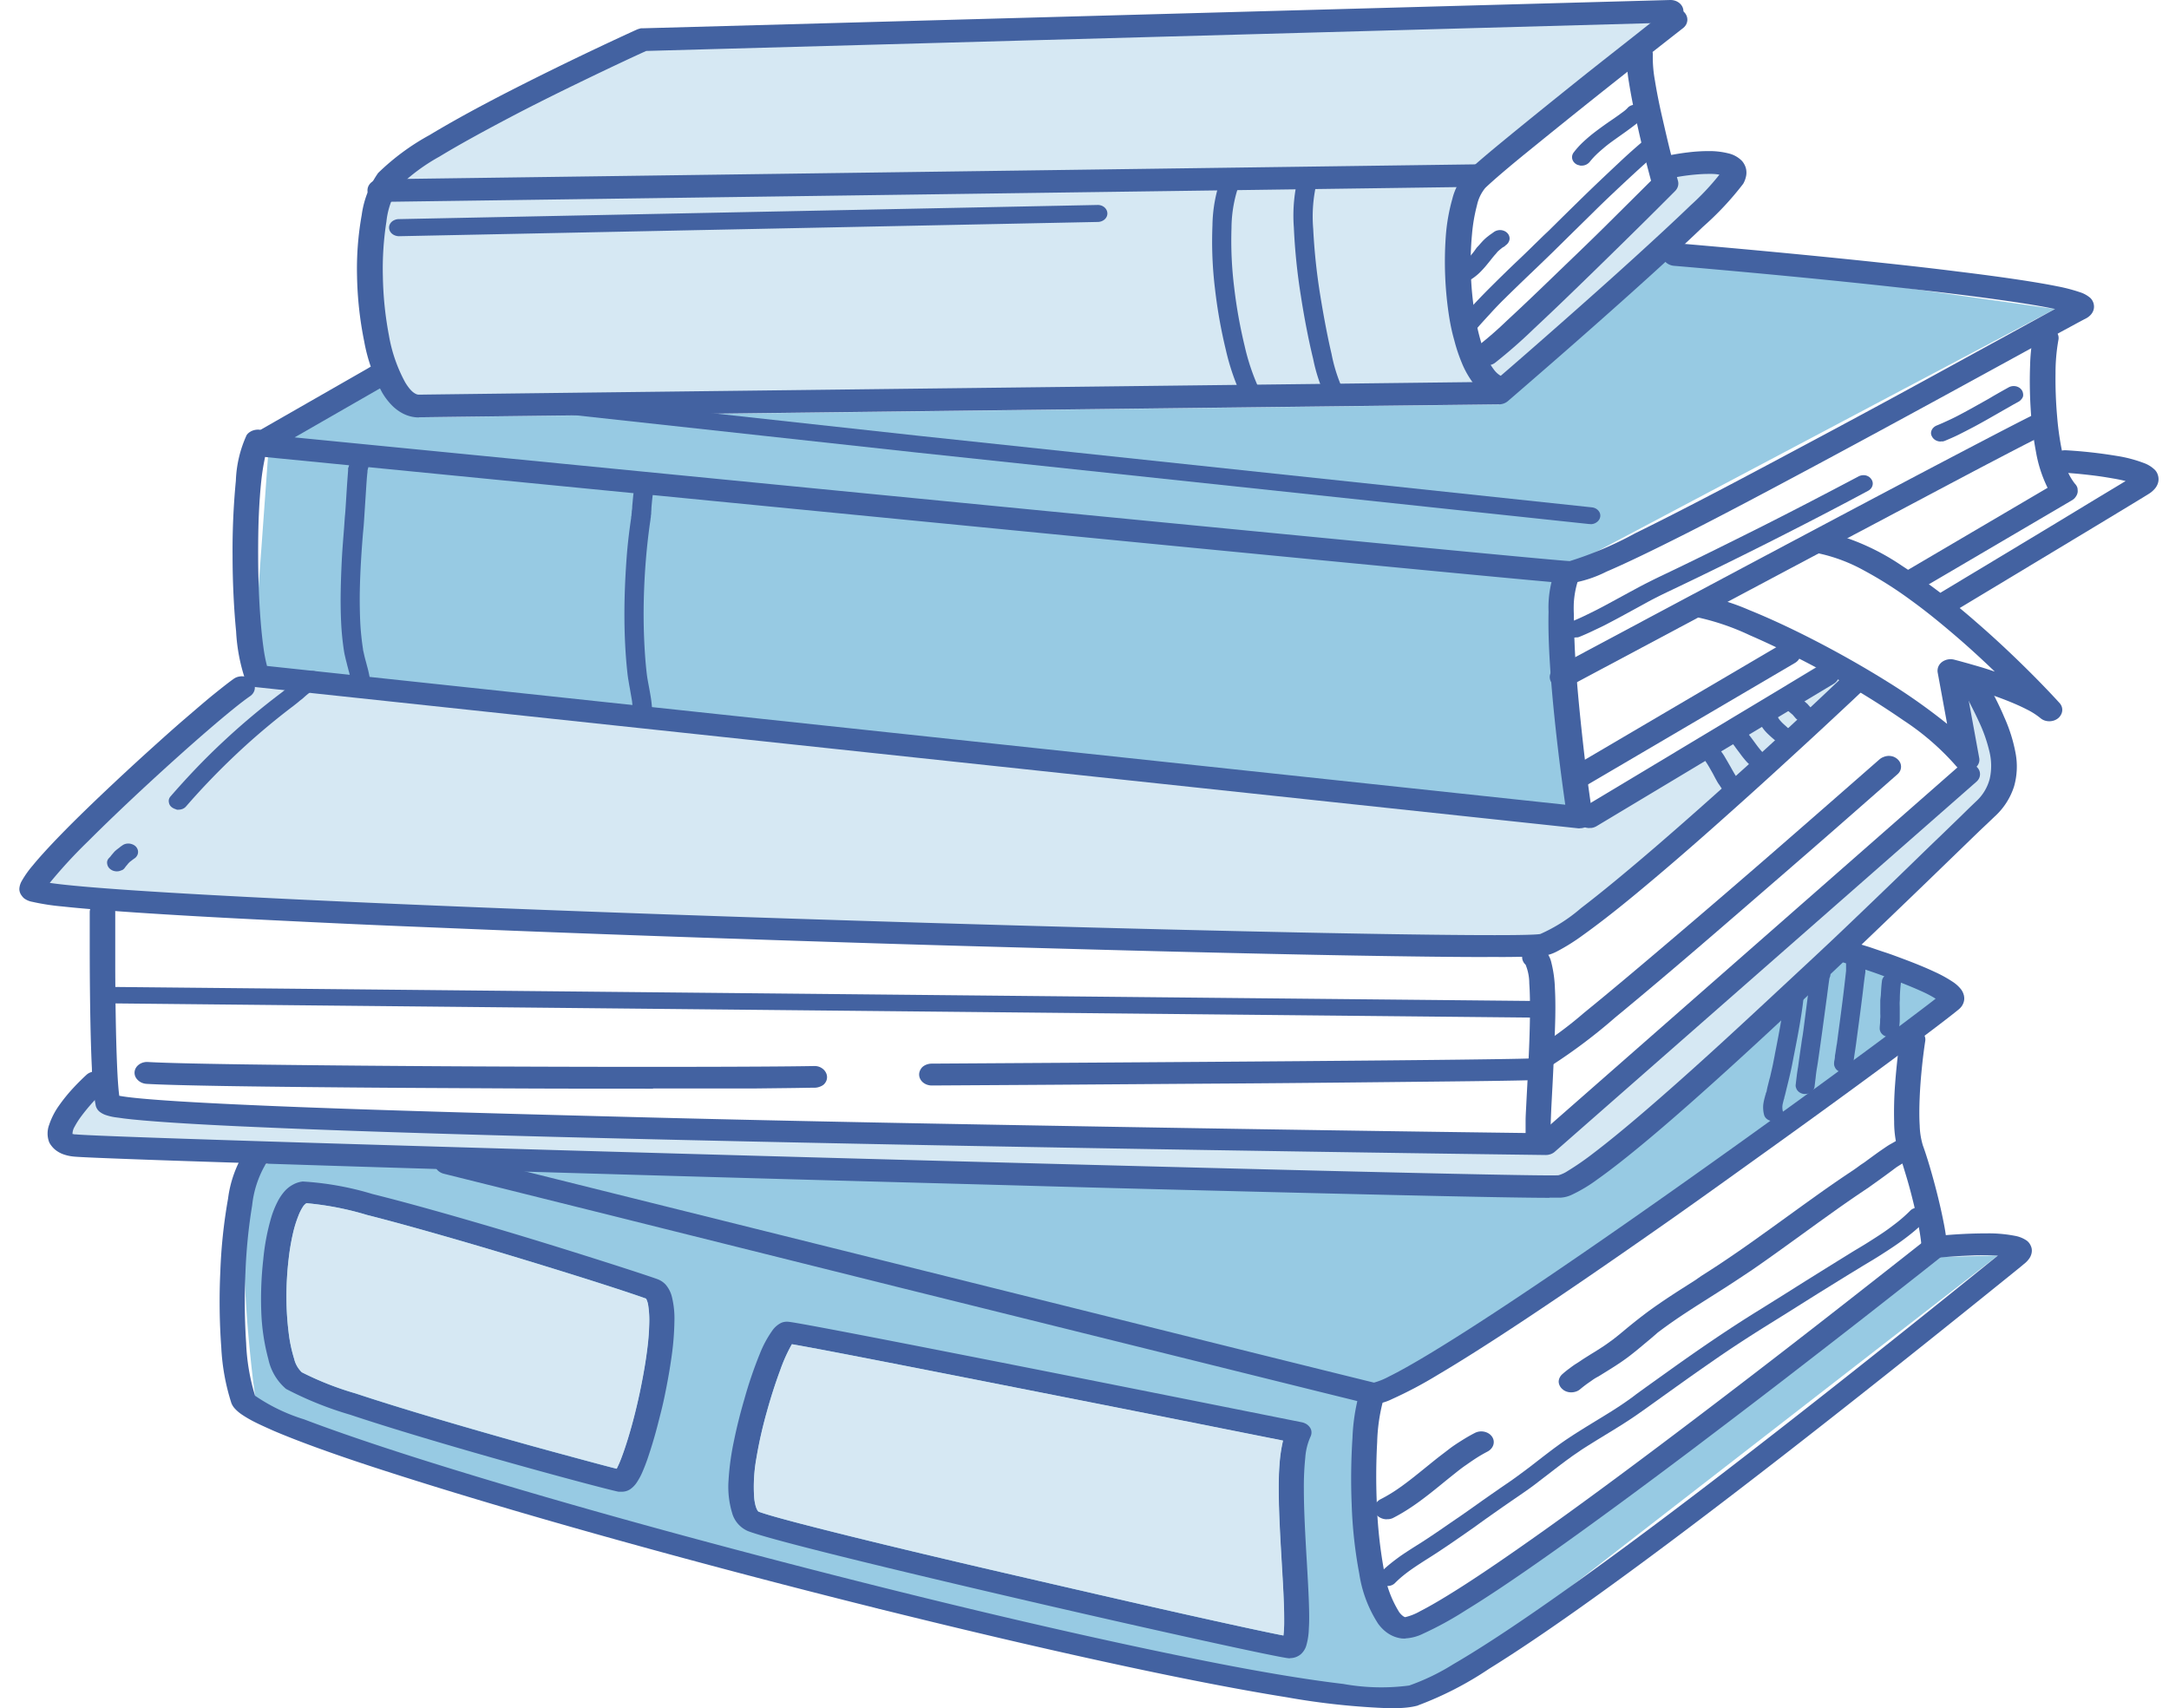 <svg id="Group_8115" data-name="Group 8115" xmlns="http://www.w3.org/2000/svg" xmlns:xlink="http://www.w3.org/1999/xlink" width="61.301" height="48.288" viewBox="0 0 61.301 48.288">
  <defs>
    <clipPath id="clip-path">
      <path id="Rectangle_2640" data-name="Rectangle 2640" d="M0,0H61.3l-1.05,48.288H1.05Z" fill="none"/>
    </clipPath>
  </defs>
  <g id="Group_7668" data-name="Group 7668" clip-path="url(#clip-path)">
    <path id="Path_28221" data-name="Path 28221" d="M.456,12.639S.4,12.265.341,11.7.209,10.36.174,9.576A13.894,13.894,0,0,1,.221,7.352C.3,6.713.462,6.237.748,6.1a3.839,3.839,0,0,1,1.231-.242,15.645,15.645,0,0,1,1.594-.017c.528.018,1.02.052,1.38.081s.588.055.588.055l31.97.826L45.133,0l3.617,1.326L31.92,12.861l-.2,4.77L32.882,19.5,47.939,8.721l1.772-.047L33.3,21.4,18.124,18.67.532,13.229Z" transform="translate(6.754 26.815)" fill="#97cae3"/>
    <path id="Path_28222" data-name="Path 28222" d="M.2,12.073.676,5.467,3.545,3.208,4.927,4.631l30.521-.364L40.066,0,51.159,1.569,37.526,8.787l.141,7.1Z" transform="translate(6.918 7.165)" fill="#97cae3"/>
    <path id="Path_28223" data-name="Path 28223" d="M6.247.4s-.424.38-1.045.951-1.437,1.332-2.225,2.1S1.433,4.971.93,5.551s-.754.975-.528,1l.255.027L.4,6.55.147,6.522.4,6.55c.226.024,3,.13,7.032.274s9.321.328,14.581.508,10.487.358,14.4.49l6.512.219L51.837.427,50.9,0,44.066,4.268Z" transform="translate(0.685 18.689)" fill="#d6e8f3"/>
    <path id="Path_28224" data-name="Path 28224" d="M1.322,11.6c-.277.276-.55.514-.749.719s-.323.38-.3.529.192.273.58.38a11.608,11.608,0,0,0,1.893.272c.9.077,3.86.182,7.8.3s8.851.238,13.652.352,9.487.218,12.974.294,5.773.123,5.773.123.728-.633,1.83-1.593,2.582-2.252,4.081-3.565,3.024-2.653,4.206-3.7,2.026-1.815,2.164-1.976a1.078,1.078,0,0,0,.065-.853,7.563,7.563,0,0,0-.4-1.251c-.169-.426-.356-.832-.5-1.132S54.146,0,54.146,0l.2,2.912L41.983,13.539l-40.1-1.152Z" transform="translate(1.322 19.058)" fill="#d6e8f3"/>
    <path id="Path_28225" data-name="Path 28225" d="M1.273,11l30.405-.306s-.084-.3-.2-.769-.254-1.11-.37-1.79A13.743,13.743,0,0,1,30.9,6.1a2.826,2.826,0,0,1,.274-1.49,1.621,1.621,0,0,1,.366-.343c.171-.128.383-.269.611-.416s.473-.3.709-.461.465-.317.66-.475c.437-.351.872-.708,1.28-1.047s.788-.66,1.114-.936.6-.51.786-.674L37,0,7.836.727.6,4.841s-.092.255-.2.671a9.972,9.972,0,0,0-.27,1.63A6.532,6.532,0,0,0,.268,9.16a3.748,3.748,0,0,0,1,1.838" transform="translate(10.378 0.223)" fill="#d6e8f3"/>
    <path id="Path_28226" data-name="Path 28226" d="M.006,5.934,5.285.708S5.351.632,5.461.53A2.687,2.687,0,0,1,5.9.195,1.253,1.253,0,0,1,6.473,0a.716.716,0,0,1,.572.245C7.221.433,6.9.931,6.33,1.571A30.227,30.227,0,0,1,4.077,3.75c-.85.757-1.721,1.489-2.379,2.033s-1.1.9-1.1.9Z" transform="translate(41.781 4.58)" fill="#d6e8f3"/>
    <path id="Path_28227" data-name="Path 28227" d="M.273,5.416l-.043,0A.3.3,0,0,1,.188,5.4a.292.292,0,0,1-.041-.015A.28.28,0,0,1,.11,5.368.248.248,0,0,1,.038,5.3.219.219,0,0,1,0,5.211.21.21,0,0,1,.01,5.119a.229.229,0,0,1,.047-.086q.188-.217.385-.426t.4-.411q.2-.2.405-.4t.405-.389l.14-.134.14-.135L2.072,3l.14-.136.137-.134L2.487,2.6l.137-.135L2.76,2.33q.287-.283.579-.569t.591-.571q.3-.285.6-.566T5.151.07A.283.283,0,0,1,5.242.018.31.31,0,0,1,5.346,0a.306.306,0,0,1,.1.018.274.274,0,0,1,.09.053A.236.236,0,0,1,5.6.15a.214.214,0,0,1,.019.091A.217.217,0,0,1,5.6.331a.244.244,0,0,1-.061.08q-.308.268-.609.545t-.6.56q-.3.282-.586.566l-.575.565-.137.135-.137.135-.137.135-.137.135-.141.137-.141.136L2.194,3.6l-.141.135c-.138.132-.275.263-.409.393s-.267.259-.4.39-.258.262-.384.4-.25.271-.371.411a.259.259,0,0,1-.045.041.281.281,0,0,1-.053.03.3.3,0,0,1-.059.018.314.314,0,0,1-.062.006" transform="translate(41.271 3.933)" fill="#4362a1"/>
    <path id="Path_28228" data-name="Path 28228" d="M.274,1.495A.31.31,0,0,1,.2,1.486.294.294,0,0,1,.132,1.46a.265.265,0,0,1-.058-.042A.238.238,0,0,1,.03,1.363.215.215,0,0,1,0,1.271.213.213,0,0,1,.016,1.18.236.236,0,0,1,.069,1.1a.273.273,0,0,1,.086-.059A.682.682,0,0,0,.288.963,1.058,1.058,0,0,0,.409.857C.447.818.485.775.522.731S.6.64.634.593L.7.5.777.417Q.814.373.854.33C.88.3.908.274.936.247L.981.207,1.027.171,1.071.137,1.114.107,1.131.095,1.148.083,1.165.071,1.181.059A.288.288,0,0,1,1.276.012.311.311,0,0,1,1.38,0a.3.3,0,0,1,.1.024.269.269,0,0,1,.086.058.23.23,0,0,1,.053.083.212.212,0,0,1,.012.091A.219.219,0,0,1,1.6.346a.248.248,0,0,1-.067.075l-.02.015L1.5.451l-.02.015L1.455.48,1.422.5,1.391.526,1.362.549,1.337.571Q1.3.6,1.271.637T1.208.709L1.145.785,1.082.865C1.038.919.993.976.945,1.032s-.1.112-.154.166a1.509,1.509,0,0,1-.18.15A1.227,1.227,0,0,1,.4,1.47l-.03.011-.031.008-.031,0-.031,0" transform="translate(41.033 6.504)" fill="#4362a1"/>
    <path id="Path_28229" data-name="Path 28229" d="M.274,1.721l-.039,0L.2,1.711.158,1.7a.282.282,0,0,1-.036-.018.255.255,0,0,1-.076-.068.223.223,0,0,1-.039-.085.212.212,0,0,1,0-.092A.227.227,0,0,1,.05,1.347,2.479,2.479,0,0,1,.267,1.1C.344,1.025.426.952.51.882S.682.746.77.681.948.552,1.036.49l.147-.1.142-.1q.07-.052.136-.1T1.59.071A.283.283,0,0,1,1.681.018.31.31,0,0,1,1.785,0a.306.306,0,0,1,.1.018.275.275,0,0,1,.09.053.237.237,0,0,1,.059.08.215.215,0,0,1,.019.091.218.218,0,0,1-.021.091.245.245,0,0,1-.061.08Q1.9.473,1.83.531c-.049.039-.1.077-.149.114L1.53.756,1.378.864c-.084.06-.167.118-.248.177S.971,1.16.9,1.221s-.145.123-.212.189a2,2,0,0,0-.182.2.259.259,0,0,1-.046.046A.279.279,0,0,1,.4,1.694a.3.3,0,0,1-.062.021.313.313,0,0,1-.066.007" transform="translate(44.428 2.96)" fill="#4362a1"/>
    <path id="Path_28230" data-name="Path 28230" d="M.272,4.587A.308.308,0,0,1,.2,4.578a.293.293,0,0,1-.068-.026.26.26,0,0,1-.058-.042.234.234,0,0,1-.043-.057.208.208,0,0,1-.009-.18.236.236,0,0,1,.054-.078A.275.275,0,0,1,.16,4.137c.119-.049.238-.1.356-.157s.236-.114.354-.174.234-.122.35-.185l.346-.188.255-.139.258-.139q.13-.069.261-.135T2.6,2.891q.726-.345,1.446-.7t1.429-.71q.71-.358,1.408-.72T8.267.036A.3.3,0,0,1,8.369,0a.311.311,0,0,1,.1,0,.288.288,0,0,1,.094.037A.248.248,0,0,1,8.64.113.215.215,0,0,1,8.676.2a.208.208,0,0,1-.006.091.229.229,0,0,1-.044.083.266.266,0,0,1-.08.064Q7.86.807,7.159,1.17t-1.414.723q-.713.359-1.435.713t-1.451.7q-.126.06-.253.124t-.253.131L2.1,3.7l-.249.136-.356.194c-.12.064-.241.128-.362.191S.887,4.34.763,4.4s-.249.114-.375.166l-.029.01L.33,4.581l-.029,0H.272" transform="translate(44.25 13.436)" fill="#4362a1"/>
    <path id="Path_28231" data-name="Path 28231" d="M.273,1.564A.308.308,0,0,1,.2,1.555a.29.29,0,0,1-.068-.027.258.258,0,0,1-.058-.043.231.231,0,0,1-.043-.057A.211.211,0,0,1,0,1.336a.214.214,0,0,1,.017-.09.24.24,0,0,1,.055-.078.279.279,0,0,1,.088-.057C.291,1.059.417,1,.542.942S.79.819.913.753s.244-.132.364-.2l.357-.2L1.77.272,1.908.193,2.046.115,2.186.037A.3.3,0,0,1,2.287,0a.312.312,0,0,1,.1,0,.289.289,0,0,1,.1.037.248.248,0,0,1,.074.068A.217.217,0,0,1,2.6.2a.21.21,0,0,1,0,.091A.23.23,0,0,1,2.55.374.267.267,0,0,1,2.471.44L2.334.515,2.2.592,2.062.67,1.928.747l-.37.211c-.125.07-.25.14-.378.207s-.257.134-.389.2-.265.123-.4.179l-.029.01-.029.007-.029,0H.273" transform="translate(54.575 10.917)" fill="#4362a1"/>
    <path id="Path_28232" data-name="Path 28232" d="M1.072,6.5a.309.309,0,0,1-.077-.01.294.294,0,0,1-.071-.028.264.264,0,0,1-.059-.045.236.236,0,0,1-.043-.06A6.569,6.569,0,0,1,.4,5.1a14.207,14.207,0,0,1-.307-1.73A11.115,11.115,0,0,1,.022,1.579,4.084,4.084,0,0,1,.3.152.24.24,0,0,1,.364.072.279.279,0,0,1,.451.02a.307.307,0,0,1,.21,0A.278.278,0,0,1,.752.069.241.241,0,0,1,.811.145a.213.213,0,0,1,0,.184A3.744,3.744,0,0,0,.56,1.657,10.752,10.752,0,0,0,.637,3.345,13.884,13.884,0,0,0,.93,4.983a6.2,6.2,0,0,0,.393,1.183.21.21,0,0,1,0,.182.238.238,0,0,1-.056.077.276.276,0,0,1-.089.054l-.027.009L1.127,6.5,1.1,6.5H1.072" transform="translate(34.245 4.79)" fill="#4362a1"/>
    <path id="Path_28233" data-name="Path 28233" d="M1.125,6.493a.309.309,0,0,1-.072-.008A.3.3,0,0,1,.987,6.46.268.268,0,0,1,.93,6.42a.242.242,0,0,1-.044-.053,4.705,4.705,0,0,1-.314-.989C.451,4.883.326,4.256.225,3.6a16.971,16.971,0,0,1-.2-1.944A4.472,4.472,0,0,1,.163.171.234.234,0,0,1,.215.087.272.272,0,0,1,.3.029.3.3,0,0,1,.4,0,.309.309,0,0,1,.5.01.286.286,0,0,1,.6.055.249.249,0,0,1,.666.127.22.22,0,0,1,.7.215a.212.212,0,0,1-.011.1A4.143,4.143,0,0,0,.572,1.694,17.08,17.08,0,0,0,.766,3.542c.1.623.214,1.22.324,1.688a4.544,4.544,0,0,0,.277.912.215.215,0,0,1,.031.091.211.211,0,0,1-.011.091.232.232,0,0,1-.049.081.269.269,0,0,1-.084.06l-.031.013-.032.009-.033.005-.033,0" transform="translate(36.542 4.772)" fill="#4362a1"/>
    <path id="Path_28234" data-name="Path 28234" d="M.644,7.055a.308.308,0,0,1-.106-.018.283.283,0,0,1-.087-.05.242.242,0,0,1-.059-.075.211.211,0,0,1-.023-.092,1.079,1.079,0,0,0-.01-.128C.353,6.648.345,6.6.335,6.557S.314,6.464.3,6.416s-.025-.1-.039-.146L.235,6.163C.225,6.128.216,6.092.208,6.056S.191,5.985.183,5.949s-.014-.071-.02-.107a7.729,7.729,0,0,1-.081-.811C.069,4.748.065,4.455.07,4.162S.086,3.575.1,3.29s.037-.562.057-.821q.009-.107.016-.214t.015-.215Q.2,1.931.206,1.824l.014-.213L.233,1.4q.007-.109.014-.218T.263.957Q.271.848.279.738c0-.014,0-.028,0-.042s0-.028.007-.041S.3.628.3.615L.31.576A.229.229,0,0,1,.295.549.221.221,0,0,1,.284.521a.212.212,0,0,1-.01-.06c0-.04,0-.086,0-.132A.553.553,0,0,1,.3.192.282.282,0,0,1,.371.076a.277.277,0,0,1,.14-.07A.324.324,0,0,1,.685.02.29.29,0,0,1,.767.066.284.284,0,0,1,.834.143.454.454,0,0,1,.887.279.512.512,0,0,1,.9.41.766.766,0,0,1,.88.533C.872.572.862.609.852.643L.842.68.833.715C.831.726.828.737.827.748s0,.02,0,.03Q.814.886.806.995t-.015.218q-.007.109-.014.217l-.014.215-.014.214q-.007.108-.014.217t-.015.217Q.711,2.4.7,2.509c-.021.253-.041.524-.057.8s-.028.565-.033.85,0,.569.011.842A7.352,7.352,0,0,0,.7,5.784c0,.03.01.061.017.092s.014.063.021.095.016.064.025.1l.027.1c.014.054.029.108.043.162s.027.109.038.163S.892,6.6.9,6.656a1.463,1.463,0,0,1,.012.163.207.207,0,0,1-.02.092.232.232,0,0,1-.057.075.272.272,0,0,1-.085.05.3.3,0,0,1-.105.018" transform="translate(9.559 12.561)" fill="#4362a1"/>
    <path id="Path_28235" data-name="Path 28235" d="M.553,6.95a.307.307,0,0,1-.106-.018.28.28,0,0,1-.087-.05A.24.24,0,0,1,.3,6.807.21.21,0,0,1,.28,6.715c0-.049,0-.1-.008-.15s-.011-.1-.018-.154-.016-.1-.026-.158S.209,6.146.2,6.091l-.02-.11q-.01-.055-.019-.111T.142,5.759c-.005-.037-.01-.075-.015-.112C.09,5.32.064,4.971.05,4.609S.034,3.872.043,3.492.072,2.727.1,2.345s.074-.76.128-1.126c0-.017,0-.037.007-.058s0-.043.006-.067,0-.048.006-.073L.257.944c0-.065.009-.132.015-.2S.284.607.293.54s.02-.133.034-.2A1.353,1.353,0,0,1,.379.162.229.229,0,0,1,.432.081.268.268,0,0,1,.515.025.3.3,0,0,1,.615,0,.31.31,0,0,1,.722.012.286.286,0,0,1,.816.059.248.248,0,0,1,.881.131.217.217,0,0,1,.909.219.208.208,0,0,1,.9.313.98.98,0,0,0,.857.456C.847.509.838.566.831.625S.818.743.813.8.8.921.8.976L.794,1.06c0,.027,0,.054-.006.08s0,.051-.007.075-.005.047-.009.068c-.053.358-.095.727-.126,1.1S.595,3.132.586,3.5s-.007.737.007,1.09S.63,5.285.666,5.6q.006.051.013.1t.016.1q.009.052.018.1l.02.107c.011.057.021.114.031.172s.02.116.028.174.015.116.02.175.008.117.009.175a.207.207,0,0,1-.02.092.234.234,0,0,1-.057.075.273.273,0,0,1-.086.05.3.3,0,0,1-.105.018" transform="translate(17.61 13.42)" fill="#4362a1"/>
    <path id="Path_28236" data-name="Path 28236" d="M29.5,3.613h-.033L10.448,1.59.244.475a.3.3,0,0,1-.1-.03A.27.27,0,0,1,.062.384.232.232,0,0,1,.013.3.209.209,0,0,1,0,.209.215.215,0,0,1,.038.119.247.247,0,0,1,.106.05.288.288,0,0,1,.2.009.31.31,0,0,1,.307,0L10.513,1.118,29.542,3.141a.3.3,0,0,1,.1.03.261.261,0,0,1,.078.06.225.225,0,0,1,.047.081.207.207,0,0,1,.007.094.218.218,0,0,1-.031.083.249.249,0,0,1-.061.066A.287.287,0,0,1,29.6,3.6a.307.307,0,0,1-.1.016" transform="translate(15.452 11.201)" fill="#4362a1"/>
    <path id="Path_28237" data-name="Path 28237" d="M40.759.87,34.434.807,20.519.668,6.6.529.276.465a.307.307,0,0,1-.1-.019A.281.281,0,0,1,.085.4.24.24,0,0,1,.026.321a.207.207,0,0,1,0-.182A.229.229,0,0,1,.082.065.26.26,0,0,1,.167.016.291.291,0,0,1,.272,0L40.766.4a.3.3,0,0,1,.1.019.271.271,0,0,1,.084.051.23.23,0,0,1,.056.074A.2.2,0,0,1,41.03.64a.206.206,0,0,1-.023.09A.238.238,0,0,1,40.949.8a.278.278,0,0,1-.086.049.306.306,0,0,1-.1.018" transform="translate(2.692 27.896)" fill="#4362a1"/>
    <path id="Path_28238" data-name="Path 28238" d="M.343,3.917a.313.313,0,0,1-.043,0A.306.306,0,0,1,.257,3.9a.3.3,0,0,1-.041-.015.287.287,0,0,1-.039-.021A.254.254,0,0,1,.106,3.8a.218.218,0,0,1-.034-.085.2.2,0,0,1,0-.09.217.217,0,0,1,.046-.084q.355-.409.729-.8t.765-.754q.391-.366.8-.709T3.241.618L3.29.58,3.343.537,3.4.49,3.459.44,3.584.334C3.627.3,3.671.263,3.715.228S3.8.16,3.849.128s.09-.061.135-.088A.289.289,0,0,1,4.083,0a.311.311,0,0,1,.1,0,.3.3,0,0,1,.1.034A.262.262,0,0,1,4.361.1.223.223,0,0,1,4.4.191a.206.206,0,0,1,0,.09.216.216,0,0,1-.038.084.249.249,0,0,1-.075.066C4.258.452,4.221.476,4.183.5S4.107.559,4.068.59L3.953.684l-.113.1L3.777.832,3.716.884,3.657.931,3.6.976q-.41.31-.807.644t-.778.691q-.381.357-.747.736t-.712.778a.249.249,0,0,1-.044.04.271.271,0,0,1-.052.029A.294.294,0,0,1,.4,3.911a.31.31,0,0,1-.06.006" transform="translate(4.702 18.971)" fill="#4362a1"/>
    <path id="Path_28239" data-name="Path 28239" d="M.286.787A.313.313,0,0,1,.2.775.3.3,0,0,1,.159.76.286.286,0,0,1,.12.738.254.254,0,0,1,.048.668.218.218,0,0,1,.014.583a.2.2,0,0,1,0-.089A.216.216,0,0,1,.064.41L.1.373.123.342.145.315.163.294.205.245C.217.231.228.22.24.209L.279.175.334.133.353.119.376.1.4.081.434.058A.276.276,0,0,1,.526.012a.31.31,0,0,1,.2.012A.276.276,0,0,1,.816.08.234.234,0,0,1,.87.161.206.206,0,0,1,.86.337.234.234,0,0,1,.8.41L.763.435.735.456.711.474.691.49.66.513.641.529.625.546.6.572.584.595.56.622.532.656.5.7a.245.245,0,0,1-.044.04A.271.271,0,0,1,.4.763.293.293,0,0,1,.346.781a.313.313,0,0,1-.06.006" transform="translate(3.017 23.844)" fill="#4362a1"/>
    <path id="Path_28240" data-name="Path 28240" d="M1.063,1.627A.313.313,0,0,1,1,1.621.3.3,0,0,1,.946,1.6a.276.276,0,0,1-.052-.029.251.251,0,0,1-.044-.04C.81,1.49.774,1.443.739,1.4s-.067-.1-.1-.145-.06-.1-.088-.148L.471.955.409.846C.389.81.369.775.348.74S.306.672.284.639.24.574.217.543A.273.273,0,0,1,.177.522.26.26,0,0,1,.142.5.244.244,0,0,1,.112.463.224.224,0,0,1,.089.426l0-.007,0-.008L.076.4.071.395A.4.4,0,0,1,.021.264a.21.21,0,0,1,.006-.1A.2.2,0,0,1,.071.09.286.286,0,0,1,.136.039.283.283,0,0,1,.228.005a.32.32,0,0,1,.1,0A.317.317,0,0,1,.419.029.271.271,0,0,1,.5.083,1.7,1.7,0,0,1,.636.238C.679.291.718.347.755.4S.827.517.861.574s.066.116.1.173l.076.136c.025.044.051.088.077.13s.053.083.082.123.058.078.089.114a.218.218,0,0,1,.046.084.2.2,0,0,1,.005.09.218.218,0,0,1-.034.085.254.254,0,0,1-.072.07A.284.284,0,0,1,1.19,1.6a.291.291,0,0,1-.041.015.3.3,0,0,1-.042.009l-.043,0" transform="translate(47.937 20.909)" fill="#4362a1"/>
    <path id="Path_28241" data-name="Path 28241" d="M.877,1.173a.31.31,0,0,1-.046,0,.3.3,0,0,1-.045-.01.287.287,0,0,1-.043-.017A.272.272,0,0,1,.7,1.118,1.378,1.378,0,0,1,.568,1C.526.963.487.921.451.878S.379.792.346.747.28.658.247.614L.2.552.157.491.112.433.066.378A.219.219,0,0,1,.02.294a.205.205,0,0,1,0-.09A.218.218,0,0,1,.05.118.254.254,0,0,1,.121.048a.292.292,0,0,1,.1-.041A.312.312,0,0,1,.322,0a.3.3,0,0,1,.1.029A.257.257,0,0,1,.5.093L.555.159.607.226l.05.067L.706.36.79.474C.818.511.846.547.874.581s.058.066.088.1a.887.887,0,0,0,.1.082.239.239,0,0,1,.066.073A.21.21,0,0,1,1.15.919a.207.207,0,0,1-.012.09.231.231,0,0,1-.053.082.265.265,0,0,1-.045.036.284.284,0,0,1-.051.026.3.3,0,0,1-.055.016.313.313,0,0,1-.057.005" transform="translate(48.869 20.604)" fill="#4362a1"/>
    <path id="Path_28242" data-name="Path 28242" d="M.826,1.156a.312.312,0,0,1-.055,0,.3.3,0,0,1-.053-.015.275.275,0,0,1-.049-.025.259.259,0,0,1-.043-.034L.587,1.042l-.04-.036L.506.97.463.934C.414.892.363.848.313.8A1.324,1.324,0,0,1,.174.652.811.811,0,0,1,.067.473.7.7,0,0,1,.013.255.207.207,0,0,1,.027.163.233.233,0,0,1,.078.084.274.274,0,0,1,.16.027.3.3,0,0,1,.264,0,.313.313,0,0,1,.37.012a.282.282,0,0,1,.09.044.239.239,0,0,1,.064.07.21.21,0,0,1,.029.09.286.286,0,0,0,.025.1A.4.4,0,0,0,.637.4.976.976,0,0,0,.725.492C.76.524.8.558.844.6l.047.04L.939.677.986.72l.047.045a.225.225,0,0,1,.053.081A.205.205,0,0,1,1.1.934a.213.213,0,0,1-.027.087.246.246,0,0,1-.065.075.285.285,0,0,1-.041.026.29.29,0,0,1-.045.019.307.307,0,0,1-.047.011.314.314,0,0,1-.048,0" transform="translate(49.676 19.969)" fill="#4362a1"/>
    <path id="Path_28243" data-name="Path 28243" d="M.567.807A.312.312,0,0,1,.506.8.3.3,0,0,1,.449.784.271.271,0,0,1,.4.755.249.249,0,0,1,.353.715L.267.615.131.5.114.48.1.462.086.443.075.423.029.329A.207.207,0,0,1,.008.237.211.211,0,0,1,.028.149.238.238,0,0,1,.086.073.279.279,0,0,1,.175.019a.309.309,0,0,1,.207,0A.274.274,0,0,1,.469.065a.232.232,0,0,1,.06.077L.555.195l.112.1L.673.3.679.3.685.311.69.317l.1.112A.219.219,0,0,1,.833.513a.206.206,0,0,1,0,.09A.219.219,0,0,1,.8.689a.253.253,0,0,1-.072.07A.285.285,0,0,1,.693.78.292.292,0,0,1,.652.8.307.307,0,0,1,.61.8l-.043,0" transform="translate(50.398 19.589)" fill="#4362a1"/>
    <path id="Path_28244" data-name="Path 28244" d="M.266,10.7a.308.308,0,0,1-.045,0,.3.3,0,0,1-.044-.01.29.29,0,0,1-.042-.016A.275.275,0,0,1,.1,10.646a.235.235,0,0,1-.066-.07A.2.2,0,0,1,0,10.493a.2.2,0,0,1,.011-.087.22.22,0,0,1,.05-.079,3.231,3.231,0,0,1,.24-.221c.083-.069.169-.135.257-.2s.177-.124.267-.183.18-.116.27-.173L1.175,9.5l.077-.049.077-.05.076-.05q.16-.106.32-.215l.319-.22L2.36,8.7l.313-.22L2.926,8.3l.257-.18.259-.18.26-.178q.1-.069.2-.142t.2-.147l.2-.15.193-.15.155-.12.158-.121.16-.121.163-.119q.119-.085.242-.167t.247-.161l.249-.156.248-.152.241-.147L6.6,5.759q.12-.076.238-.154t.231-.159l.119-.085L7.3,5.275l.119-.086L7.542,5.1q.378-.271.763-.546t.777-.546q.392-.271.793-.536t.808-.518l.283-.176.283-.177.283-.177.282-.178.294-.185.3-.187.3-.187.3-.186.1-.062.1-.062.1-.062.1-.062c.147-.089.3-.178.443-.269s.292-.185.433-.281.277-.2.406-.3a4.134,4.134,0,0,0,.362-.326A.27.27,0,0,1,15.14.026a.31.31,0,0,1,.2-.016.278.278,0,0,1,.093.043A.234.234,0,0,1,15.5.124a.2.2,0,0,1,.028.085A.2.2,0,0,1,15.516.3a.227.227,0,0,1-.052.081,4.637,4.637,0,0,1-.394.356c-.139.112-.284.219-.433.322s-.3.2-.457.3-.31.19-.465.283l-.1.061-.1.061-.1.061-.1.061-.3.185-.3.186-.3.186-.293.184-.283.178-.283.178-.284.177-.284.177q-.4.249-.8.511t-.784.531q-.389.269-.771.541t-.757.541l-.12.086-.12.086-.12.086L7.4,5.8q-.119.085-.241.166t-.246.16l-.248.155-.247.151-.242.148-.242.151c-.08.051-.16.1-.238.155s-.156.105-.231.159l-.157.114-.156.117L5,7.392l-.152.118-.2.153-.2.154q-.1.077-.207.152t-.212.148l-.257.176-.257.178-.255.179-.252.178L2.7,9.05l-.319.223-.322.222q-.162.11-.324.218l-.079.052-.079.051-.079.051-.079.05c-.087.055-.173.11-.257.165s-.166.11-.246.167-.156.115-.23.176a2.763,2.763,0,0,0-.21.192.257.257,0,0,1-.044.036.28.28,0,0,1-.05.026.3.3,0,0,1-.055.016.313.313,0,0,1-.057.005" transform="translate(38.95 34.131)" fill="#4362a1"/>
    <path id="Path_28245" data-name="Path 28245" d="M.289,3.858A.3.3,0,0,1,.2,3.846a.28.28,0,0,1-.077-.036.242.242,0,0,1-.059-.056.213.213,0,0,1-.035-.073.751.751,0,0,1-.024-.146.779.779,0,0,1,0-.133,1.1,1.1,0,0,1,.021-.124c.009-.04.019-.08.03-.119l.005-.019.005-.02L.076,3.1l0-.02L.1,3.021.11,2.963.124,2.9l.015-.059.043-.173C.2,2.615.211,2.557.224,2.5s.027-.117.04-.175S.289,2.206.3,2.148l.013-.067.014-.07L.34,1.938l.015-.075c.025-.127.051-.262.077-.4s.052-.281.076-.423S.555.755.574.616.61.344.621.218A.21.21,0,0,1,.65.129.245.245,0,0,1,.714.058.29.29,0,0,1,.8.013.316.316,0,0,1,.909,0a.3.3,0,0,1,.1.024.264.264,0,0,1,.081.054.224.224,0,0,1,.051.077.2.2,0,0,1,.013.092C1.146.379,1.13.517,1.11.66s-.043.288-.068.434-.051.291-.078.433-.054.279-.079.408l-.015.075-.014.072-.013.07L.83,2.218Q.813,2.309.793,2.4t-.041.181q-.021.09-.043.18l-.044.177L.65,3l-.014.058-.014.058L.607,3.17.6,3.192.6,3.214.59,3.235l-.005.021c-.009.032-.016.062-.023.09S.55,3.4.547,3.425a.42.42,0,0,0,0,.074.355.355,0,0,0,.011.074.2.2,0,0,1,0,.092.217.217,0,0,1-.037.083.254.254,0,0,1-.07.065.3.3,0,0,1-.1.039l-.016,0-.016,0H.289" transform="translate(49.828 27.832)" fill="#4362a1"/>
    <path id="Path_28246" data-name="Path 28246" d="M.269,3.617H.246a.3.3,0,0,1-.1-.026.26.26,0,0,1-.079-.056.221.221,0,0,1-.049-.078A.2.2,0,0,1,0,3.366q.015-.13.031-.26T.07,2.847q.017-.129.035-.257l.036-.254L.16,2.209l.018-.128L.2,1.952l.018-.128L.338.9.345.85.352.8.358.749.365.7l.013-.1.014-.1.014-.1Q.413.335.421.283V.272c0-.009,0-.019.006-.029L.437.215.445.189.452.168A.227.227,0,0,1,.5.087.268.268,0,0,1,.58.031.3.3,0,0,1,.677,0a.312.312,0,0,1,.1.005.283.283,0,0,1,.094.04A.244.244,0,0,1,.943.112.21.21,0,0,1,.977.195a.2.2,0,0,1,0,.091L.954.348.94.446l-.014.1-.013.1L.9.744.893.8.887.846.88.9.873.949l-.125.924L.73,2,.712,2.13l-.018.129-.018.128L.64,2.639Q.622,2.766.6,2.894t-.034.256q-.016.128-.031.256a.211.211,0,0,1-.029.084.245.245,0,0,1-.06.067A.285.285,0,0,1,.368,3.6a.307.307,0,0,1-.1.016" transform="translate(50.749 27.308)" fill="#4362a1"/>
    <path id="Path_28247" data-name="Path 28247" d="M.269,3.517H.252a.3.3,0,0,1-.1-.024.263.263,0,0,1-.081-.054.223.223,0,0,1-.051-.077A.2.2,0,0,1,0,3.271q0-.052.011-.1t.013-.1c0-.034.009-.067.014-.1l.015-.1.008-.055.008-.055L.081,2.7l.007-.055.048-.364q.027-.2.054-.405t.053-.41q.026-.206.05-.412T.339.646c0-.011,0-.022,0-.034s0-.023,0-.035,0-.024,0-.037,0-.025,0-.038,0-.049,0-.075,0-.052,0-.079S.353.293.358.265A.758.758,0,0,1,.376.181.223.223,0,0,1,.422.1.264.264,0,0,1,.5.035.3.3,0,0,1,.6,0,.307.307,0,0,1,.7.006.286.286,0,0,1,.8.045.245.245,0,0,1,.869.11.211.211,0,0,1,.9.193.2.2,0,0,1,.9.286.362.362,0,0,0,.89.333c0,.016,0,.034-.005.051s0,.036,0,.055,0,.038,0,.057,0,.03,0,.045,0,.03,0,.046,0,.031,0,.047,0,.032,0,.048Q.854.888.83,1.1t-.051.415q-.026.207-.053.412T.672,2.33l-.048.363L.616,2.75l-.008.057L.6,2.864.591,2.92l-.015.1q-.007.048-.014.1T.55,3.207q-.005.047-.01.094a.21.21,0,0,1-.027.086.245.245,0,0,1-.06.069A.284.284,0,0,1,.369,3.5a.308.308,0,0,1-.1.017" transform="translate(51.835 26.798)" fill="#4362a1"/>
    <path id="Path_28248" data-name="Path 28248" d="M.269,1.8H.252a.3.3,0,0,1-.1-.024A.263.263,0,0,1,.068,1.72a.223.223,0,0,1-.051-.077A.2.2,0,0,1,0,1.551c0-.047.007-.1.01-.143s0-.1.006-.144,0-.1,0-.144,0-.1,0-.143,0-.125,0-.188S.03.661.033.6.04.469.045.4s.012-.13.021-.2A.214.214,0,0,1,.1.12.25.25,0,0,1,.166.052.289.289,0,0,1,.258.01.309.309,0,0,1,.365,0a.3.3,0,0,1,.1.028A.258.258,0,0,1,.545.086.219.219,0,0,1,.592.165.2.2,0,0,1,.6.257C.593.316.587.375.582.434S.574.552.571.611s0,.119-.005.18,0,.121,0,.183,0,.1,0,.149,0,.1,0,.151,0,.1-.006.153-.006.1-.011.154a.209.209,0,0,1-.027.086.245.245,0,0,1-.06.069.286.286,0,0,1-.084.046.307.307,0,0,1-.1.017" transform="translate(53.125 27.512)" fill="#4362a1"/>
    <path id="Path_28249" data-name="Path 28249" d="M.286.883a.308.308,0,0,1-.1-.018A.285.285,0,0,1,.094.814.248.248,0,0,1,.034.74.217.217,0,0,1,.009.648.212.212,0,0,1,.027.554.234.234,0,0,1,.082.477.271.271,0,0,1,.167.424.3.3,0,0,1,.273.4L20.031,0a.3.3,0,0,1,.107.016.275.275,0,0,1,.088.05.244.244,0,0,1,.06.076.218.218,0,0,1,.024.093.214.214,0,0,1-.019.094.24.24,0,0,1-.057.077.277.277,0,0,1-.086.053.3.3,0,0,1-.106.021L.292.883H.286" transform="translate(10.987 5.794)" fill="#4362a1"/>
    <path id="Path_28250" data-name="Path 28250" d="M7.965,6.758a.411.411,0,0,1-.085-.009.392.392,0,0,1-.08-.026.359.359,0,0,1-.071-.042.324.324,0,0,1-.058-.057A7.286,7.286,0,0,0,6.185,5.335,23.942,23.942,0,0,0,4.011,4c-.763-.418-1.525-.792-2.172-1.072A6.859,6.859,0,0,0,.36,2.423.391.391,0,0,1,.226,2.38a.342.342,0,0,1-.1-.082.3.3,0,0,1-.058-.109.273.273,0,0,1-.005-.125.294.294,0,0,1,.051-.118.345.345,0,0,1,.1-.089.392.392,0,0,1,.126-.052A.411.411,0,0,1,.478,1.8a6.336,6.336,0,0,1,1.352.419c.561.226,1.21.528,1.879.874s1.357.735,2,1.136A16.865,16.865,0,0,1,7.419,5.435l-.268-1.46a.272.272,0,0,1,0-.08.283.283,0,0,1,.02-.077.307.307,0,0,1,.041-.071.337.337,0,0,1,.061-.06.379.379,0,0,1,.077-.045.4.4,0,0,1,.085-.027.416.416,0,0,1,.09-.008.41.41,0,0,1,.091.012l.145.038.26.072c.1.029.22.063.346.1s.263.082.4.129c-.327-.314-.7-.66-1.106-1.008s-.834-.7-1.273-1.016A11.07,11.07,0,0,0,5.072,1.1,4.68,4.68,0,0,0,3.827.624.383.383,0,0,1,3.7.573.332.332,0,0,1,3.6.485.289.289,0,0,1,3.554.372.275.275,0,0,1,3.559.247a.3.3,0,0,1,.06-.115.356.356,0,0,1,.1-.083A.4.4,0,0,1,3.852,0,.413.413,0,0,1,4,.008,6.609,6.609,0,0,1,6.14.964a18.268,18.268,0,0,1,2.108,1.6c.647.56,1.215,1.11,1.631,1.529s.679.71.719.754a.293.293,0,0,1,.062.106.273.273,0,0,1,.012.115.287.287,0,0,1-.037.112.329.329,0,0,1-.084.1.382.382,0,0,1-.119.062.415.415,0,0,1-.132.019.405.405,0,0,1-.13-.023.359.359,0,0,1-.114-.066,2.062,2.062,0,0,0-.388-.247c-.159-.082-.343-.163-.536-.24s-.4-.151-.6-.219-.4-.129-.574-.182l.368,2.013a.271.271,0,0,1,0,.107.294.294,0,0,1-.042.1.332.332,0,0,1-.076.081.381.381,0,0,1-.105.057l-.034.01-.034.007L8,6.756H7.965" transform="translate(47.611 15.027)" fill="#4362a1"/>
    <path id="Path_28251" data-name="Path 28251" d="M1.4,10.975l-.048,0-.048-.009a.4.4,0,0,1-.047-.014.38.38,0,0,1-.045-.021A1.3,1.3,0,0,1,.8,10.557a2.542,2.542,0,0,1-.3-.546,4.666,4.666,0,0,1-.21-.634C.227,9.159.183,8.942.15,8.74a10.128,10.128,0,0,1-.1-2.277A5.287,5.287,0,0,1,.235,5.391a1.715,1.715,0,0,1,.391-.739c.2-.2.647-.577,1.2-1.03s1.212-.985,1.854-1.5,1.265-1,1.741-1.377.8-.629.851-.667A.384.384,0,0,1,6.4.017.415.415,0,0,1,6.536,0a.4.4,0,0,1,.136.03.36.36,0,0,1,.116.077A.311.311,0,0,1,6.86.218a.287.287,0,0,1,.018.123.3.3,0,0,1-.036.12.334.334,0,0,1-.088.1c-.012.009-.318.248-.783.613s-1.088.856-1.733,1.37S2.923,3.6,2.366,4.052s-1,.832-1.2,1.026a1.137,1.137,0,0,0-.231.479A4.839,4.839,0,0,0,.791,6.4,8.54,8.54,0,0,0,.759,7.467,9.109,9.109,0,0,0,.871,8.645a6.392,6.392,0,0,0,.156.715,3.606,3.606,0,0,0,.186.518,1.717,1.717,0,0,0,.2.336.624.624,0,0,0,.187.171.345.345,0,0,1,.105.086.3.3,0,0,1,.057.111.28.28,0,0,1,.005.122.3.3,0,0,1-.05.119.334.334,0,0,1-.061.065.368.368,0,0,1-.075.048.4.4,0,0,1-.085.029.416.416,0,0,1-.091.01" transform="translate(40.81 0.236)" fill="#4362a1"/>
    <path id="Path_28252" data-name="Path 28252" d="M.364,9.111A.415.415,0,0,1,.285,9.1.4.4,0,0,1,.21,9.081a.37.37,0,0,1-.069-.037.344.344,0,0,1-.059-.051.3.3,0,0,1-.066-.112A.28.28,0,0,1,0,8.76a.293.293,0,0,1,.042-.117.335.335,0,0,1,.093-.1,10.583,10.583,0,0,0,.8-.7c.368-.339.817-.767,1.295-1.229S3.222,5.663,3.7,5.189s.934-.927,1.308-1.3c-.044-.163-.112-.419-.189-.724S4.66,2.5,4.582,2.146s-.149-.721-.2-1.043a4.044,4.044,0,0,1-.059-.8A.293.293,0,0,1,4.365.181a.336.336,0,0,1,.086-.1A.384.384,0,0,1,4.571.019.41.41,0,0,1,4.715,0a.4.4,0,0,1,.14.032.361.361,0,0,1,.111.074.313.313,0,0,1,.071.106.285.285,0,0,1,.02.127,3.653,3.653,0,0,0,.061.724c.048.3.118.656.2,1.012s.164.714.244,1.032.153.594.206.785a.282.282,0,0,1,0,.153.3.3,0,0,1-.031.072.324.324,0,0,1-.05.064c-.044.044-.332.334-.754.753S3.954,5.9,3.38,6.46s-1.167,1.132-1.669,1.6A14.541,14.541,0,0,1,.594,9.04a.379.379,0,0,1-.053.031.393.393,0,0,1-.057.022.407.407,0,0,1-.059.013.416.416,0,0,1-.06,0" transform="translate(41.655 1.219)" fill="#4362a1"/>
    <path id="Path_28253" data-name="Path 28253" d="M1.865,11.8a.988.988,0,0,1-.236-.028,1.026,1.026,0,0,1-.264-.106,1.261,1.261,0,0,1-.275-.214,1.862,1.862,0,0,1-.268-.354A4.83,4.83,0,0,1,.311,9.64a10.137,10.137,0,0,1-.2-1.826A8.615,8.615,0,0,1,.243,6.076,2.685,2.685,0,0,1,.706,4.891,6.634,6.634,0,0,1,2.163,3.816c.68-.411,1.5-.854,2.315-1.27s1.617-.807,2.258-1.112S7.855.91,8.017.837L8.055.822,8.093.811,8.133.8l.041,0L37.224,0a.416.416,0,0,1,.143.022.375.375,0,0,1,.118.066.321.321,0,0,1,.081.1.288.288,0,0,1,.006.251.326.326,0,0,1-.076.1.375.375,0,0,1-.115.072.409.409,0,0,1-.142.029l-28.955.8c-.443.2-1.057.49-1.74.82s-1.433.7-2.151,1.079-1.4.751-1.952,1.087a5.385,5.385,0,0,0-1.147.847,2.222,2.222,0,0,0-.353.992,8.555,8.555,0,0,0-.1,1.551,9.721,9.721,0,0,0,.17,1.66A4.289,4.289,0,0,0,1.467,10.8a1.47,1.47,0,0,0,.1.15.9.9,0,0,0,.1.112.452.452,0,0,0,.1.07.2.2,0,0,0,.089.024c.345-.005,2.275-.029,5.012-.062l9.852-.117,10.015-.118,5.5-.065c.584-.5,1.253-1.086,1.932-1.685s1.372-1.216,2-1.787,1.2-1.1,1.631-1.516a7.2,7.2,0,0,0,.817-.869,1.264,1.264,0,0,0-.22-.021c-.09,0-.195,0-.307.007s-.234.018-.356.033-.247.034-.367.058a.414.414,0,0,1-.145,0,.392.392,0,0,1-.13-.045.345.345,0,0,1-.1-.085.3.3,0,0,1-.057-.116.281.281,0,0,1,0-.127.3.3,0,0,1,.053-.114.35.35,0,0,1,.1-.089.4.4,0,0,1,.133-.051c.15-.029.33-.059.52-.081a4.718,4.718,0,0,1,.584-.035,2.192,2.192,0,0,1,.54.063.782.782,0,0,1,.388.214.514.514,0,0,1,.069.1.475.475,0,0,1,.05.14.507.507,0,0,1,0,.183.736.736,0,0,1-.083.224A8.505,8.505,0,0,1,38.151,6.41c-.595.571-1.354,1.265-2.119,1.95s-1.534,1.362-2.152,1.9-1.084.941-1.242,1.077a.364.364,0,0,1-.055.039.388.388,0,0,1-.061.029.405.405,0,0,1-.066.018.416.416,0,0,1-.07.007l-4.689.055-10.139.12L7.207,11.73c-2.9.035-4.97.06-5.327.066H1.865" transform="translate(9.98)" fill="#4362a1"/>
    <path id="Path_28254" data-name="Path 28254" d="M.38,1.063a.411.411,0,0,1-.141-.025A.38.38,0,0,1,.123.971a.33.33,0,0,1-.08-.1A.29.29,0,0,1,.011.748.283.283,0,0,1,.035.623.314.314,0,0,1,.11.52.363.363,0,0,1,.224.45.4.4,0,0,1,.365.423L31.458,0A.391.391,0,0,1,31.6.022a.364.364,0,0,1,.117.067.323.323,0,0,1,.079.1.287.287,0,0,1,0,.25.324.324,0,0,1-.077.1.374.374,0,0,1-.115.07.409.409,0,0,1-.142.027L.386,1.063H.38" transform="translate(10.375 4.644)" fill="#4362a1"/>
    <path id="Path_28255" data-name="Path 28255" d="M37.525,9.617h-.018c-.244-.011-2.587-.232-5.987-.559s-7.864-.762-12.345-1.2-8.985-.879-12.459-1.22L.424,6.02a.409.409,0,0,1-.109-.026.381.381,0,0,1-.093-.052.34.34,0,0,1-.071-.074.3.3,0,0,1-.044-.091.278.278,0,0,1,.013-.191A.3.3,0,0,1,.175,5.5a.343.343,0,0,1,.082-.065L3.636,3.5a.389.389,0,0,1,.134-.047.416.416,0,0,1,.139,0,.4.4,0,0,1,.129.047.35.35,0,0,1,.1.09.3.3,0,0,1,.055.117.279.279,0,0,1,0,.122.294.294,0,0,1-.053.112.337.337,0,0,1-.1.089L1.5,5.489l7.947.781c3.57.35,7.793.764,11.865,1.161s7.991.778,10.962,1.064,4.99.476,5.264.491A10.154,10.154,0,0,0,39.386,8.2c.939-.46,2.138-1.081,3.4-1.752S45.4,5.056,46.609,4.4s2.3-1.258,3.077-1.682l.474-.26.421-.231.365-.2.306-.167c-.39-.084-.985-.179-1.726-.281s-1.628-.209-2.6-.317-2.038-.218-3.131-.323-2.216-.207-3.31-.3A.4.4,0,0,1,40.343.6a.353.353,0,0,1-.107-.078A.306.306,0,0,1,40.17.415a.28.28,0,0,1-.013-.126A.294.294,0,0,1,40.2.168a.34.34,0,0,1,.09-.095.388.388,0,0,1,.123-.058A.411.411,0,0,1,40.558,0l.506.044c.315.028.763.067,1.3.116s1.157.107,1.822.172,1.373.136,2.08.212q.624.066,1.184.13T48.5.8q.5.061.925.118t.79.112c.46.069.82.131,1.1.188a4.733,4.733,0,0,1,.632.164.841.841,0,0,1,.3.162.338.338,0,0,1,.1.181.317.317,0,0,1,.006.1.331.331,0,0,1-.031.11.379.379,0,0,1-.078.107.528.528,0,0,1-.133.093c-.053.026-.14.073-.259.137l-.445.241-.6.331-.74.406c-2.145,1.176-3.958,2.162-5.481,2.979S41.828,7.7,40.839,8.2s-1.73.856-2.268,1.086a3.461,3.461,0,0,1-1.046.334" transform="translate(6.827 6.875)" fill="#4362a1"/>
    <path id="Path_28256" data-name="Path 28256" d="M38.14,11.268H38.1L.721,7.276a.409.409,0,0,1-.095-.022.385.385,0,0,1-.084-.042.35.35,0,0,1-.068-.06.312.312,0,0,1-.049-.074A5.093,5.093,0,0,1,.162,5.7c-.062-.63-.1-1.389-.1-2.144A20.482,20.482,0,0,1,.155,1.442,3.376,3.376,0,0,1,.46.151a.33.33,0,0,1,.1-.092A.384.384,0,0,1,.683.009.414.414,0,0,1,.822,0,.4.4,0,0,1,.958.047a.355.355,0,0,1,.107.086.306.306,0,0,1,.059.111.279.279,0,0,1,.008.122.287.287,0,0,1-.048.118A1.048,1.048,0,0,0,.972.815a6.347,6.347,0,0,0-.1.644c-.028.263-.051.574-.067.927S.784,3.134.785,3.567c0,.337.008.667.02.981s.03.61.052.882.048.517.078.728a4.41,4.41,0,0,0,.1.52L37.727,10.6c-.055-.387-.131-.941-.205-1.567s-.148-1.326-.2-2.005-.081-1.338-.067-1.882a2.973,2.973,0,0,1,.194-1.191.328.328,0,0,1,.088-.1.383.383,0,0,1,.12-.061.413.413,0,0,1,.138-.018.4.4,0,0,1,.139.031.356.356,0,0,1,.114.075.306.306,0,0,1,.069.1.278.278,0,0,1,.019.12.285.285,0,0,1-.036.121,2.569,2.569,0,0,0-.13.99c0,.481.025,1.087.075,1.744s.123,1.364.2,2.048.169,1.343.253,1.906a.271.271,0,0,1,0,.072.279.279,0,0,1-.017.069.3.3,0,0,1-.035.064.328.328,0,0,1-.052.057.358.358,0,0,1-.056.04.384.384,0,0,1-.063.029.406.406,0,0,1-.068.018.414.414,0,0,1-.071.006" transform="translate(6.511 12.147)" fill="#4362a1"/>
    <path id="Path_28257" data-name="Path 28257" d="M.362,4.573a.415.415,0,0,1-.085-.009A.394.394,0,0,1,.2,4.538.358.358,0,0,1,.126,4.5a.328.328,0,0,1-.059-.058.288.288,0,0,1-.055-.115.275.275,0,0,1,0-.121A.3.3,0,0,1,.064,4.09.346.346,0,0,1,.164,4l1.569-.944,1.505-.907L4.5,1.384,5.353.87C5.259.846,5.146.822,5.017.8S4.745.753,4.592.732,4.276.692,4.109.675,3.771.644,3.6.633A.4.4,0,0,1,3.463.6.35.35,0,0,1,3.355.524.3.3,0,0,1,3.288.418.277.277,0,0,1,3.273.293.29.29,0,0,1,3.314.172.337.337,0,0,1,3.4.077a.391.391,0,0,1,.122-.06A.419.419,0,0,1,3.667,0,13.3,13.3,0,0,1,5.093.158a3.8,3.8,0,0,1,.769.2.873.873,0,0,1,.322.2.365.365,0,0,1,.084.154.368.368,0,0,1,.015.091.373.373,0,0,1-.017.128.444.444,0,0,1-.082.149A.73.73,0,0,1,6,1.237c-.062.039-.21.13-.453.277l-1.023.619-1.644.991L.57,4.516a.386.386,0,0,1-.049.025.4.4,0,0,1-.052.018.4.4,0,0,1-.053.011.416.416,0,0,1-.054,0" transform="translate(54.722 12.728)" fill="#4362a1"/>
    <path id="Path_28258" data-name="Path 28258" d="M.361,4.647a.414.414,0,0,1-.084-.009A.4.4,0,0,1,.2,4.613a.361.361,0,0,1-.071-.042.329.329,0,0,1-.059-.058A.289.289,0,0,1,.01,4.4a.272.272,0,0,1,0-.12A.293.293,0,0,1,.06,4.168a.341.341,0,0,1,.1-.09l.553-.332,1.479-.888L4.328,1.574,6.854.056a.4.4,0,0,1,.132-.05.416.416,0,0,1,.139,0,.39.39,0,0,1,.129.043.336.336,0,0,1,.1.086.289.289,0,0,1,.055.114.275.275,0,0,1,0,.12A.3.3,0,0,1,7.36.482a.345.345,0,0,1-.1.09L4.734,2.089,2.6,3.371,1.12,4.259l-.553.332a.384.384,0,0,1-.049.025.4.4,0,0,1-.051.018.406.406,0,0,1-.053.01.415.415,0,0,1-.053,0" transform="translate(44.56 18.76)" fill="#4362a1"/>
    <path id="Path_28259" data-name="Path 28259" d="M.361,4.114a.415.415,0,0,1-.085-.009A.394.394,0,0,1,.2,4.079a.36.36,0,0,1-.072-.043.327.327,0,0,1-.059-.059.288.288,0,0,1-.054-.115.273.273,0,0,1,0-.12.294.294,0,0,1,.052-.111.343.343,0,0,1,.1-.089L6.1.055A.4.4,0,0,1,6.231.006a.415.415,0,0,1,.139,0A.39.39,0,0,1,6.5.05a.336.336,0,0,1,.1.087.288.288,0,0,1,.054.115.274.274,0,0,1,0,.121A.3.3,0,0,1,6.6.485a.347.347,0,0,1-.1.089L.564,4.06a.389.389,0,0,1-.048.024A.4.4,0,0,1,.465,4.1a.409.409,0,0,1-.052.01.418.418,0,0,1-.052,0" transform="translate(44.232 18.164)" fill="#4362a1"/>
    <path id="Path_28260" data-name="Path 28260" d="M.362,7.517a.413.413,0,0,1-.086-.009A.391.391,0,0,1,.2,7.482a.357.357,0,0,1-.072-.043.328.328,0,0,1-.059-.059.289.289,0,0,1-.054-.115.275.275,0,0,1,0-.121.3.3,0,0,1,.053-.112.348.348,0,0,1,.1-.09l4.083-2.4a3.731,3.731,0,0,1-.328-1.013A9.541,9.541,0,0,1,3.771,2.28c-.026-.422-.028-.835-.015-1.187A5.371,5.371,0,0,1,3.838.266.3.3,0,0,1,3.892.147a.352.352,0,0,1,.1-.088.4.4,0,0,1,.128-.05.414.414,0,0,1,.144,0A.387.387,0,0,1,4.4.05a.339.339,0,0,1,.1.084.3.3,0,0,1,.055.111.278.278,0,0,1,0,.126,5.3,5.3,0,0,0-.08.933,12.067,12.067,0,0,0,.046,1.229A7.948,7.948,0,0,0,4.7,3.694a1.655,1.655,0,0,0,.319.728.314.314,0,0,1,.044.055.29.29,0,0,1,.029.061A.281.281,0,0,1,5.1,4.6a.277.277,0,0,1,0,.068.285.285,0,0,1-.019.066.307.307,0,0,1-.034.06A.336.336,0,0,1,5,4.85a.361.361,0,0,1-.06.044L.567,7.462a.392.392,0,0,1-.049.024.406.406,0,0,1-.1.027.414.414,0,0,1-.053,0" transform="translate(53.619 9.247)" fill="#4362a1"/>
    <path id="Path_28261" data-name="Path 28261" d="M.362,7.817a.414.414,0,0,1-.089-.01.393.393,0,0,1-.084-.029.356.356,0,0,1-.074-.047.322.322,0,0,1-.059-.064.286.286,0,0,1-.049-.117.274.274,0,0,1,.007-.12.3.3,0,0,1,.058-.11.35.35,0,0,1,.106-.085L2.77,5.85c1.288-.687,2.89-1.541,4.472-2.381S10.389,1.8,11.6,1.166,13.658.092,13.815.029a.411.411,0,0,1,.278-.01.368.368,0,0,1,.118.063.314.314,0,0,1,.083.1.28.28,0,0,1,.031.123.285.285,0,0,1-.025.12.322.322,0,0,1-.074.1.374.374,0,0,1-.118.074c-.112.045-.692.342-1.581.807S10.443,2.508,9.1,3.219s-2.832,1.5-4.311,2.29S1.847,7.077.552,7.77a.394.394,0,0,1-.093.036.409.409,0,0,1-.048.009l-.049,0" transform="translate(43.796 11.632)" fill="#4362a1"/>
    <path id="Path_28262" data-name="Path 28262" d="M41.624,8.119c-.945,0-2.235-.016-3.746-.042s-3.243-.065-5.07-.11-3.75-.1-5.644-.152-3.759-.112-5.469-.168c-.993-.033-2.095-.07-3.262-.111s-2.4-.086-3.654-.134S12.249,7.3,11,7.249s-2.487-.11-3.654-.168C5.67,7,4.4,6.926,3.439,6.861S1.815,6.74,1.359,6.69A6.482,6.482,0,0,1,.5,6.558a.542.542,0,0,1-.233-.1A.383.383,0,0,1,.206,6.39a.335.335,0,0,1-.045-.073.3.3,0,0,1-.023-.079.282.282,0,0,1,0-.082A.51.51,0,0,1,.2,5.974a2.778,2.778,0,0,1,.313-.443c.172-.211.426-.493.8-.878s.871-.87,1.529-1.487c.34-.319.687-.638,1.025-.943s.666-.6.969-.859.579-.5.812-.687S6.072.339,6.2.25A.376.376,0,0,1,6.33.194.413.413,0,0,1,6.468.185.406.406,0,0,1,6.6.223.361.361,0,0,1,6.711.3a.306.306,0,0,1,.066.112.276.276,0,0,1,.012.12A.282.282,0,0,1,6.748.65a.321.321,0,0,1-.092.095c-.249.171-.677.52-1.192.964s-1.116.983-1.711,1.533S2.57,4.354,2.079,4.845A13.912,13.912,0,0,0,.994,6.023c.432.064,1.255.137,2.424.215S6.1,6.4,7.91,6.487s3.921.178,6.283.27,4.976.185,7.8.277c2.653.086,5.26.164,7.687.23s4.676.12,6.613.16,3.563.065,4.745.073,1.92,0,2.082-.029a4.561,4.561,0,0,0,1.15-.731c.56-.427,1.275-1.017,2.082-1.711S48.054,3.535,48.979,2.7,50.858.97,51.772.1a.369.369,0,0,1,.117-.074.414.414,0,0,1,.272-.012.368.368,0,0,1,.122.064.313.313,0,0,1,.084.1.277.277,0,0,1,.01.236A.314.314,0,0,1,52.3.525L51.96.847c-.214.2-.519.485-.886.826s-.8.737-1.264,1.162-.966.877-1.475,1.33C47.29,5.1,46.468,5.8,45.818,6.338s-1.127.9-1.483,1.155a5.741,5.741,0,0,1-.747.469,1.178,1.178,0,0,1-.3.11,1.517,1.517,0,0,1-.194.021c-.091.006-.208.011-.349.015s-.305.007-.492.009-.4,0-.625,0" transform="translate(0.412 18.934)" fill="#4362a1"/>
    <path id="Path_28263" data-name="Path 28263" d="M42.726,14.871c-.493,0-1.5-.016-2.859-.045s-3.083-.069-5.011-.117-4.063-.1-6.254-.162-4.437-.12-6.587-.18c-2.487-.069-5-.141-7.388-.211s-4.639-.137-6.6-.2-3.636-.115-4.857-.159-1.992-.075-2.151-.092a1.217,1.217,0,0,1-.3-.066.8.8,0,0,1-.2-.108.631.631,0,0,1-.126-.124A.558.558,0,0,1,.324,13.3a.7.7,0,0,1,0-.494A2.05,2.05,0,0,1,.6,12.266a4.653,4.653,0,0,1,.405-.5c.138-.149.271-.277.372-.371a.353.353,0,0,1,.115-.07.4.4,0,0,1,.134-.025.414.414,0,0,1,.136.02.379.379,0,0,1,.122.065.322.322,0,0,1,.084.1A.278.278,0,0,1,2,11.6a.269.269,0,0,1-.021.117.3.3,0,0,1-.074.1c-.128.118-.251.244-.363.369s-.214.25-.3.365a2.306,2.306,0,0,0-.2.311.4.4,0,0,0-.059.206l.014,0,.021.005.028.005.036,0c.327.034,3.045.128,6.955.248s9.009.267,14.1.408,10.169.274,14.042.369,6.537.149,6.8.131a.953.953,0,0,0,.266-.124,7.866,7.866,0,0,0,.722-.5c.341-.259.793-.623,1.392-1.136s1.348-1.175,2.28-2.029c.559-.512,1.13-1.043,1.7-1.574S50.465,7.826,51,7.316s1.045-1,1.513-1.452S53.4,5,53.769,4.648l.321-.311.28-.271L54.6,3.84l.183-.175a1.307,1.307,0,0,0,.386-.642,1.68,1.68,0,0,0-.006-.753,4.258,4.258,0,0,0-.3-.859c-.137-.3-.305-.624-.489-.96a.275.275,0,0,1-.013-.24.315.315,0,0,1,.071-.1.368.368,0,0,1,.115-.076.412.412,0,0,1,.276-.015.371.371,0,0,1,.119.06.314.314,0,0,1,.086.1c.206.377.4.743.549,1.1a4.444,4.444,0,0,1,.322,1.022,2.047,2.047,0,0,1-.043.94,1.943,1.943,0,0,1-.546.849l-.181.173L54.9,4.48l-.279.27-.32.31c-.37.358-.8.776-1.276,1.234s-.993.955-1.535,1.473-1.109,1.054-1.682,1.592-1.151,1.074-1.717,1.591c-1.058.967-1.885,1.694-2.536,2.24s-1.125.913-1.475,1.16a4.223,4.223,0,0,1-.735.44.846.846,0,0,1-.311.077l-.047,0-.068,0h-.194" transform="translate(1.066 18.988)" fill="#4362a1"/>
    <path id="Path_28264" data-name="Path 28264" d="M41.279,11.07h-.005l-1.8-.024c-1.12-.015-2.708-.038-4.606-.067s-4.106-.064-6.465-.105-4.871-.087-7.376-.139q-2.207-.045-4.19-.091t-3.732-.091q-1.75-.046-3.263-.092t-2.781-.092q-.754-.027-1.423-.055T4.391,10.26q-.582-.027-1.074-.054t-.894-.054l-.411-.029-.361-.029-.309-.029q-.142-.015-.257-.029C1,10.023.91,10.012.825,10a1.525,1.525,0,0,1-.237-.058A.585.585,0,0,1,.4,9.84.323.323,0,0,1,.3,9.68,6.344,6.344,0,0,1,.19,8.616C.165,8.11.15,7.492.141,6.88S.129,5.658.129,5.172s0-.85,0-.974A.272.272,0,0,1,.16,4.079a.307.307,0,0,1,.076-.1.36.36,0,0,1,.112-.065.4.4,0,0,1,.137-.024H.493a.409.409,0,0,1,.14.027.374.374,0,0,1,.114.069.32.32,0,0,1,.076.1.277.277,0,0,1,.027.122c0,.44,0,.937,0,1.448S.856,6.694.864,7.185s.021.95.037,1.334.037.69.063.877c.557.107,2.4.215,5.079.319s6.209.2,10.141.3,8.268.179,12.573.253,8.576.138,12.379.186L52.937.095a.374.374,0,0,1,.119-.07A.413.413,0,0,1,53.193,0a.407.407,0,0,1,.136.021.361.361,0,0,1,.119.067.306.306,0,0,1,.079.1.275.275,0,0,1,.026.117.28.28,0,0,1-.027.118.319.319,0,0,1-.08.1L41.536,10.977a.355.355,0,0,1-.055.04.384.384,0,0,1-.063.029.407.407,0,0,1-.068.018.412.412,0,0,1-.071.006" transform="translate(2.407 21.579)" fill="#4362a1"/>
    <path id="Path_28265" data-name="Path 28265" d="M.511,5.734a.4.4,0,0,1-.126-.02.372.372,0,0,1-.107-.055A.318.318,0,0,1,.2,5.574a.277.277,0,0,1-.04-.107,1.689,1.689,0,0,1-.014-.211c0-.088,0-.194,0-.319s.01-.27.018-.435.018-.351.029-.56c.013-.25.03-.568.045-.909s.027-.706.031-1.049,0-.667-.019-.925A1.394,1.394,0,0,0,.146.526a.3.3,0,0,1-.073-.1A.273.273,0,0,1,.072.2.31.31,0,0,1,.145.1.366.366,0,0,1,.261.028a.413.413,0,0,1,.27-.01A.368.368,0,0,1,.653.082.737.737,0,0,1,.875.47a3.446,3.446,0,0,1,.1.739c.017.311.017.69,0,1.147s-.037.99-.07,1.61c-.009.161-.017.319-.025.469s-.014.291-.019.418-.007.238-.007.329a1.559,1.559,0,0,0,.009.2.266.266,0,0,1-.01.122A.3.3,0,0,1,.8,5.612a.352.352,0,0,1-.1.079.4.4,0,0,1-.135.04H.511" transform="translate(42.971 26.744)" fill="#4362a1"/>
    <path id="Path_28266" data-name="Path 28266" d="M26.61,13.087l-.04,0-.035,0-.031-.006-.029-.007c-.257-.061-2-.493-4.466-1.106l-8.861-2.2L4.4,7.583.346,6.572a.385.385,0,0,1-.127-.057A.331.331,0,0,1,.13,6.425a.283.283,0,0,1-.043-.112A.265.265,0,0,1,.1,6.191a.29.29,0,0,1,.064-.108.345.345,0,0,1,.1-.076A.4.4,0,0,1,.4,5.971a.414.414,0,0,1,.142.01l3.984.993,8.616,2.146,8.827,2.2c2.489.619,4.286,1.064,4.664,1.156a2.024,2.024,0,0,0,.425-.173c.252-.124.636-.334,1.221-.689s1.371-.854,2.427-1.558,2.384-1.613,4.051-2.787c.879-.619,1.75-1.239,2.575-1.832s1.606-1.159,2.3-1.668,1.311-.962,1.8-1.33.863-.649,1.075-.816a3.291,3.291,0,0,0-.422-.22c-.181-.082-.4-.172-.635-.263S40.957.95,40.694.86,40.162.683,39.9.6a.366.366,0,0,1-.122-.063.313.313,0,0,1-.081-.1.271.271,0,0,1-.012-.237A.311.311,0,0,1,39.762.1a.369.369,0,0,1,.111-.071.412.412,0,0,1,.275-.014l.137.042.327.1c.134.044.289.1.457.154s.346.122.526.189c.37.138.658.259.884.365a3.665,3.665,0,0,1,.506.278.993.993,0,0,1,.238.214.452.452,0,0,1,.081.17.373.373,0,0,1,.011.107.362.362,0,0,1-.02.1.4.4,0,0,1-.05.1.473.473,0,0,1-.079.086c-.119.1-.447.355-.932.72s-1.127.84-1.877,1.39-1.606,1.171-2.521,1.827S35.952,7.212,34.973,7.9c-1.68,1.179-3.016,2.093-4.083,2.8s-1.862,1.207-2.462,1.561a11.665,11.665,0,0,1-1.282.679,1.442,1.442,0,0,1-.536.149" transform="translate(12.199 26.607)" fill="#4362a1"/>
    <path id="Path_28267" data-name="Path 28267" d="M33.184,15.855a20.635,20.635,0,0,1-2.947-.312c-1.205-.193-2.583-.459-3.985-.754s-2.829-.617-4.129-.922-2.475-.592-3.372-.815c-1.881-.468-3.732-.949-5.49-1.424s-3.427-.944-4.939-1.389S5.452,9.374,4.314,9s-2.06-.713-2.7-.986c-.223-.1-.405-.18-.554-.257a3.171,3.171,0,0,1-.354-.207,1.088,1.088,0,0,1-.2-.172.5.5,0,0,1-.094-.152,6.107,6.107,0,0,1-.285-1.57A17.95,17.95,0,0,1,.1,3.511,14.755,14.755,0,0,1,.318,1.45,3.282,3.282,0,0,1,.785.13a.333.333,0,0,1,.1-.084A.39.39,0,0,1,1.015,0a.416.416,0,0,1,.137,0,.393.393,0,0,1,.131.05.34.34,0,0,1,.1.089.289.289,0,0,1,.05.111.266.266,0,0,1,0,.118.282.282,0,0,1-.056.112A2.9,2.9,0,0,0,1,1.634a15.337,15.337,0,0,0-.19,1.9A18.05,18.05,0,0,0,.83,5.537,5.818,5.818,0,0,0,1.082,7.02a5.113,5.113,0,0,0,1.384.667c.787.3,1.887.681,3.256,1.115s3.007.924,4.874,1.453,3.958,1.094,6.236,1.68c2.238.576,4.339,1.09,6.25,1.531s3.63.81,5.106,1.1,2.709.49,3.646.6a6.038,6.038,0,0,0,1.867.045,6.306,6.306,0,0,0,1.252-.606c.632-.367,1.512-.931,2.736-1.789s2.8-2.012,4.812-3.558,4.489-3.495,7.509-5.936l.094-.076.086-.069.078-.063.07-.057c-.1,0-.207-.008-.329-.008s-.255,0-.4.006-.287.011-.436.021-.3.021-.453.035a.411.411,0,0,1-.141-.011.375.375,0,0,1-.12-.055.317.317,0,0,1-.087-.09.271.271,0,0,1-.041-.116.267.267,0,0,1,.015-.121.3.3,0,0,1,.066-.1.359.359,0,0,1,.106-.076A.4.4,0,0,1,48.66,2.5a13.8,13.8,0,0,1,1.389-.07,3.851,3.851,0,0,1,.767.069.845.845,0,0,1,.339.137.355.355,0,0,1,.107.134.346.346,0,0,1,.03.085.338.338,0,0,1,0,.124.4.4,0,0,1-.061.152.692.692,0,0,1-.16.168L51,3.359l-.123.1-.168.136-.211.17Q47.012,6.58,44.234,8.738t-4.843,3.655q-2.067,1.5-3.434,2.346a9.623,9.623,0,0,1-2.028,1.041,1.373,1.373,0,0,1-.146.033q-.08.014-.173.023t-.2.014q-.106,0-.225,0" transform="translate(6.127 32.434)" fill="#4362a1"/>
    <path id="Path_28268" data-name="Path 28268" d="M1.564,11.315H1.516l-.021,0-.02,0a.89.89,0,0,1-.371-.123,1.015,1.015,0,0,1-.164-.123A1.265,1.265,0,0,1,.79,10.9,3.57,3.57,0,0,1,.255,9.487,12.777,12.777,0,0,1,.04,7.532,17.778,17.778,0,0,1,.062,5.645a5.567,5.567,0,0,1,.176-1.2A.294.294,0,0,1,.3,4.339.353.353,0,0,1,.41,4.264a.4.4,0,0,1,.13-.036.411.411,0,0,1,.141.01.376.376,0,0,1,.125.056.319.319,0,0,1,.087.09A.274.274,0,0,1,.933,4.5a.262.262,0,0,1-.013.121A5.11,5.11,0,0,0,.76,5.767,17.608,17.608,0,0,0,.752,7.539a12.991,12.991,0,0,0,.192,1.8,3.112,3.112,0,0,0,.439,1.231.706.706,0,0,0,.05.059.465.465,0,0,0,.046.042.279.279,0,0,0,.04.027.14.14,0,0,0,.032.013,1.585,1.585,0,0,0,.428-.171c.248-.126.622-.34,1.185-.7s1.318-.873,2.327-1.591S7.766,6.6,9.352,5.4c.87-.657,1.73-1.315,2.533-1.934s1.549-1.2,2.187-1.7S15.241.85,15.614.556l.6-.473a.377.377,0,0,1,.122-.064A.413.413,0,0,1,16.468,0,.4.4,0,0,1,16.6.026.352.352,0,0,1,16.716.1a.3.3,0,0,1,.073.1.267.267,0,0,1,.02.116.275.275,0,0,1-.032.115.32.32,0,0,1-.084.1l-.613.485c-.383.3-.927.73-1.58,1.24s-1.415,1.1-2.236,1.734-1.7,1.3-2.58,1.967C8.02,7.211,6.705,8.172,5.663,8.909s-1.812,1.249-2.387,1.6a9.7,9.7,0,0,1-1.216.668,1.275,1.275,0,0,1-.5.134" transform="translate(38.162 35.002)" fill="#4362a1"/>
    <path id="Path_28269" data-name="Path 28269" d="M1.2,6.458a.4.4,0,0,1-.131-.022.363.363,0,0,1-.109-.059.308.308,0,0,1-.077-.09.271.271,0,0,1-.034-.112A5.358,5.358,0,0,0,.768,5.6c-.044-.226-.1-.478-.163-.733S.473,4.356.4,4.119.265,3.667.2,3.5A2.986,2.986,0,0,1,.073,2.63,10.465,10.465,0,0,1,.1,1.568C.125,1.221.16.9.188.665S.24.279.241.273A.286.286,0,0,1,.287.156.335.335,0,0,1,.378.066.389.389,0,0,1,.5.012.411.411,0,0,1,.644,0,.393.393,0,0,1,.778.041a.341.341,0,0,1,.1.077A.29.29,0,0,1,.942.224a.266.266,0,0,1,.01.123C.919.56.886.817.858,1.092s-.051.566-.063.849-.015.554,0,.791A2.141,2.141,0,0,0,.885,3.3c.06.163.129.377.2.618s.144.508.211.776.128.538.176.785a5.9,5.9,0,0,1,.095.644.268.268,0,0,1-.019.121.307.307,0,0,1-.069.1.361.361,0,0,1-.108.073.406.406,0,0,1-.137.033H1.2" transform="translate(53.46 29.079)" fill="#4362a1"/>
    <path id="Path_28270" data-name="Path 28270" d="M10.242,8.769H10.2l-.022,0-.022,0c-.1-.017-.681-.165-1.506-.388s-1.9-.521-2.986-.837-2.2-.652-3.091-.95A9.879,9.879,0,0,1,.756,5.863a1.524,1.524,0,0,1-.5-.842,5.924,5.924,0,0,1-.2-1.348A10.035,10.035,0,0,1,.113,2.2,6.3,6.3,0,0,1,.346.988,2.673,2.673,0,0,1,.513.578a1.444,1.444,0,0,1,.2-.3A.872.872,0,0,1,.953.088.742.742,0,0,1,1.228,0,8.543,8.543,0,0,1,3.2.354c.949.236,2.111.564,3.256.9s2.269.687,3.145.965,1.5.485,1.648.54a.591.591,0,0,1,.237.157.839.839,0,0,1,.178.355,2.555,2.555,0,0,1,.069.659A7.957,7.957,0,0,1,11.645,5c-.033.235-.075.482-.123.734s-.1.507-.163.756-.124.494-.19.724-.135.445-.2.637c-.045.125-.09.245-.138.354a1.823,1.823,0,0,1-.155.291.707.707,0,0,1-.189.2.427.427,0,0,1-.241.073M1.333.614a.329.329,0,0,0-.1.1A1.4,1.4,0,0,0,1.1.986a3.3,3.3,0,0,0-.145.472,6.412,6.412,0,0,0-.122.716A9.118,9.118,0,0,0,.768,3.286,8.085,8.085,0,0,0,.83,4.27a4.151,4.151,0,0,0,.155.74.775.775,0,0,0,.216.382,8.634,8.634,0,0,0,1.518.6c.768.255,1.737.551,2.724.84s1.989.573,2.826.8,1.507.409,1.829.489a3.145,3.145,0,0,0,.147-.343c.055-.147.115-.325.177-.528s.126-.431.188-.679.124-.515.18-.8c.085-.421.141-.777.177-1.077a6.816,6.816,0,0,0,.052-.738,2.712,2.712,0,0,0-.027-.447.6.6,0,0,0-.061-.2c-.3-.109-.989-.337-1.874-.615s-1.964-.608-3.034-.922S3.893,1.161,3.043.945A8.53,8.53,0,0,0,1.333.614" transform="translate(7.328 33.398)" fill="#4362a1"/>
    <path id="Path_28271" data-name="Path 28271" d="M15.906,9.512h-.032c-.144-.009-1.092-.207-2.452-.506s-3.136-.7-4.933-1.117S4.871,7.041,3.422,6.683.893,6.039.579,5.915A.788.788,0,0,1,.134,5.4a2.565,2.565,0,0,1-.1-.912A7.439,7.439,0,0,1,.19,3.354c.08-.394.184-.8.294-1.175A11.858,11.858,0,0,1,.918.906,3.064,3.064,0,0,1,1.265.258.664.664,0,0,1,1.531.027.411.411,0,0,1,1.722,0c.106.006.921.157,2.12.388s2.781.542,4.423.866,3.341.663,4.778.949l3.194.638a.4.4,0,0,1,.074.023.367.367,0,0,1,.066.035.336.336,0,0,1,.055.047A.3.3,0,0,1,16.474,3a.276.276,0,0,1,.027.063.262.262,0,0,1,0,.132.276.276,0,0,1-.024.064,1.758,1.758,0,0,0-.143.584,8.033,8.033,0,0,0-.04.872c0,.323.011.672.027,1.023s.036.7.056,1.036c.026.448.047.822.058,1.134s.014.562,0,.763a1.9,1.9,0,0,1-.069.471.527.527,0,0,1-.161.258.453.453,0,0,1-.067.046.462.462,0,0,1-.074.034.483.483,0,0,1-.08.021.5.5,0,0,1-.084.007M.879,5.366c.268.105,1.216.355,2.515.677s2.949.714,4.622,1.1,3.368.778,4.76,1.09,2.48.548,2.94.636a3.11,3.11,0,0,0,.021-.374c0-.151,0-.326-.008-.512S15.715,7.6,15.7,7.4s-.023-.4-.034-.591c-.019-.328-.039-.659-.054-.983s-.027-.641-.03-.941,0-.584.021-.841a4.119,4.119,0,0,1,.1-.683l-4.2-.837c-1.451-.288-2.909-.577-4.242-.84S4.724,1.186,3.773,1,2.128.687,1.825.635a4.491,4.491,0,0,0-.333.739c-.126.338-.26.749-.379,1.182a12.228,12.228,0,0,0-.29,1.306A4.572,4.572,0,0,0,.759,4.978a1.42,1.42,0,0,0,.03.186.735.735,0,0,0,.037.117.345.345,0,0,0,.034.063.129.129,0,0,0,.019.022" transform="translate(20.556 37.363)" fill="#4362a1"/>
    <path id="Path_28272" data-name="Path 28272" d="M14.662.754c-1.3,0-2.747,0-4.213-.008S7.5.732,6.129.72,3.5.695,2.5.678.727.641.346.618A.407.407,0,0,1,.208.585.367.367,0,0,1,.1.512.31.31,0,0,1,.027.41.271.271,0,0,1,.042.169.314.314,0,0,1,.125.076.365.365,0,0,1,.243.016.4.4,0,0,1,.384,0c.5.03,1.744.056,3.375.076S7.406.114,9.452.124s4.12.015,5.866.013S18.48.128,19.21.114a.39.39,0,0,1,.14.02A.368.368,0,0,1,19.465.2a.321.321,0,0,1,.08.1.276.276,0,0,1,.032.12.27.27,0,0,1-.024.121.306.306,0,0,1-.074.1A.36.36,0,0,1,19.368.7a.4.4,0,0,1-.139.027c-.186,0-.433.007-.732.01L17.457.749l-1.3,0h-1.5" transform="translate(3.797 30.02)" fill="#4362a1"/>
    <path id="Path_28273" data-name="Path 28273" d="M.361.769A.409.409,0,0,1,.222.745.369.369,0,0,1,.108.679a.313.313,0,0,1-.077-.1.271.271,0,0,1,0-.24A.309.309,0,0,1,.1.243.364.364,0,0,1,.217.176.406.406,0,0,1,.357.151L5.293.12C7.1.108,8.994.095,10.731.081s3.318-.028,4.5-.042S17.213.012,17.37,0a.4.4,0,0,1,.141.014.371.371,0,0,1,.119.058.319.319,0,0,1,.085.093.276.276,0,0,1,.038.118.27.27,0,0,1-.018.122.306.306,0,0,1-.068.1.36.36,0,0,1-.108.074.4.4,0,0,1-.137.034c-.2.014-1.33.031-2.915.047S10.877.7,8.837.713,4.761.742,3.194.752L.363.769Z" transform="translate(25.974 29.915)" fill="#4362a1"/>
    <path id="Path_28274" data-name="Path 28274" d="M.359,8.786a.414.414,0,0,1-.094-.011.39.39,0,0,1-.087-.031A.352.352,0,0,1,.1,8.694a.313.313,0,0,1-.058-.069A.276.276,0,0,1,0,8.507a.27.27,0,0,1,.014-.118.3.3,0,0,1,.064-.105.355.355,0,0,1,.11-.079,11.128,11.128,0,0,0,1.272-.954c.654-.53,1.5-1.242,2.441-2.042S5.877,3.52,6.893,2.636,8.913.873,9.795.1a.373.373,0,0,1,.119-.07A.413.413,0,0,1,10.05,0a.407.407,0,0,1,.136.021A.362.362,0,0,1,10.3.088a.308.308,0,0,1,.079.1.275.275,0,0,1,.027.117.28.28,0,0,1-.026.118.318.318,0,0,1-.079.1c-.227.2-.895.788-1.783,1.565s-2,1.738-3.1,2.689S3.208,6.67,2.321,7.4A15.439,15.439,0,0,1,.53,8.749l-.042.017-.043.012L.4,8.784l-.044,0" transform="translate(43.322 21.367)" fill="#4362a1"/>
    <path id="Path_28275" data-name="Path 28275" d="M.356,7.191a.417.417,0,0,1-.068-.005.4.4,0,0,1-.066-.017.374.374,0,0,1-.061-.028A.35.35,0,0,1,.106,7.1.3.3,0,0,1,.028,7,.266.266,0,0,1,0,6.887.27.27,0,0,1,.03,6.772a.31.31,0,0,1,.079-.1Q.2,6.59.3,6.518c.065-.049.132-.1.2-.141s.135-.089.2-.132l.2-.126.132-.081.128-.081.124-.081q.061-.041.12-.084t.138-.1l.135-.107.135-.111.137-.114.123-.1.125-.1.128-.1.131-.1q.169-.126.342-.246t.349-.236q.176-.116.352-.228l.35-.223L4.032,3.9l.18-.115.18-.116.178-.117q.236-.157.471-.319t.468-.328l.463-.331.457-.33.465-.336.472-.338q.238-.169.479-.335T8.328.909l.1-.07.1-.074L8.642.689,8.75.609,8.956.459c.069-.05.14-.1.211-.148s.143-.1.217-.14.148-.087.224-.126A.4.4,0,0,1,9.742,0a.414.414,0,0,1,.137.006A.38.38,0,0,1,10,.059a.322.322,0,0,1,.095.09.276.276,0,0,1,.046.115.268.268,0,0,1-.009.118.3.3,0,0,1-.06.107.35.35,0,0,1-.106.083C9.906.6,9.843.641,9.78.68S9.653.76,9.589.8,9.462.892,9.4.937l-.188.138L9.1,1.156l-.112.081-.113.08L8.76,1.4q-.239.159-.477.323t-.473.331l-.467.334-.46.333-.461.333q-.232.167-.468.335t-.474.332Q5.243,3.88,5,4.04l-.182.119-.183.118-.183.116-.181.115-.342.217q-.171.11-.342.222t-.338.228q-.167.116-.328.235L2.8,5.5,2.686,5.6l-.118.1-.12.1-.141.118-.144.118q-.073.059-.148.117t-.153.113q-.067.048-.135.094l-.137.09-.137.087-.137.085-.19.118C1.065,6.771,1,6.81.945,6.85s-.117.08-.173.122S.662,7.056.61,7.1a.357.357,0,0,1-.056.04.38.38,0,0,1-.063.028.4.4,0,0,1-.067.017.418.418,0,0,1-.068.006" transform="translate(44.052 32.167)" fill="#4362a1"/>
    <path id="Path_28276" data-name="Path 28276" d="M.356,2.482a.415.415,0,0,1-.089-.01.394.394,0,0,1-.083-.028A.355.355,0,0,1,.111,2.4a.313.313,0,0,1-.058-.063.274.274,0,0,1-.047-.113.26.26,0,0,1,.007-.116A.289.289,0,0,1,.07,2a.343.343,0,0,1,.1-.082C.29,1.858.4,1.794.51,1.725s.214-.142.319-.219.208-.156.311-.238.207-.166.312-.251.214-.174.323-.26S2,.585,2.109.5s.231-.164.353-.241.246-.15.377-.217A.4.4,0,0,1,2.972,0a.414.414,0,0,1,.136.006.384.384,0,0,1,.123.049.323.323,0,0,1,.095.089.275.275,0,0,1,.047.114.263.263,0,0,1-.008.117.289.289,0,0,1-.058.106.345.345,0,0,1-.1.082c-.113.059-.223.122-.33.191S2.661.9,2.557.972s-.206.155-.308.236-.205.164-.309.249-.215.175-.325.262-.222.173-.337.257-.233.165-.356.243-.249.151-.381.219A.385.385,0,0,1,.5,2.457l-.046.014L.4,2.479l-.047,0" transform="translate(38.841 40.465)" fill="#4362a1"/>
    <path id="Path_28277" data-name="Path 28277" d="M.61,0a.329.329,0,0,0-.1.1A1.4,1.4,0,0,0,.374.374,3.3,3.3,0,0,0,.229.846a6.414,6.414,0,0,0-.122.716A9.117,9.117,0,0,0,.044,2.674a8.087,8.087,0,0,0,.062.983,4.152,4.152,0,0,0,.155.74.775.775,0,0,0,.216.382A8.637,8.637,0,0,0,2,5.376c.768.255,1.737.551,2.724.84s1.989.573,2.826.8,1.507.409,1.829.489a3.144,3.144,0,0,0,.147-.343c.055-.147.115-.325.177-.528s.126-.431.188-.679.124-.515.18-.8c.085-.421.141-.777.177-1.077A6.817,6.817,0,0,0,10.3,3.35,2.711,2.711,0,0,0,10.27,2.9a.6.6,0,0,0-.061-.2c-.3-.109-.989-.337-1.874-.615S6.371,1.474,5.3,1.161,3.17.548,2.32.333A8.53,8.53,0,0,0,.61,0" transform="translate(8.052 34.011)" fill="#d6e8f3"/>
    <path id="Path_28278" data-name="Path 28278" d="M.161,4.731c.268.105,1.216.355,2.515.677s2.949.714,4.622,1.1,3.368.778,4.76,1.09,2.48.548,2.94.636a3.113,3.113,0,0,0,.021-.374c0-.151,0-.326-.008-.512s-.016-.385-.026-.585-.023-.4-.034-.591c-.019-.328-.039-.659-.054-.983s-.027-.641-.03-.941,0-.584.021-.841a4.117,4.117,0,0,1,.1-.683l-4.2-.837C9.34,1.6,7.882,1.314,6.548,1.051S4.006.551,3.054.367,1.409.052,1.106,0A4.49,4.49,0,0,0,.774.739c-.126.338-.26.749-.379,1.182A12.228,12.228,0,0,0,.1,3.228,4.572,4.572,0,0,0,.04,4.343a1.42,1.42,0,0,0,.03.186.732.732,0,0,0,.037.117.345.345,0,0,0,.034.063.127.127,0,0,0,.019.022" transform="translate(21.275 37.997)" fill="#d6e8f3"/>
  </g>
</svg>
